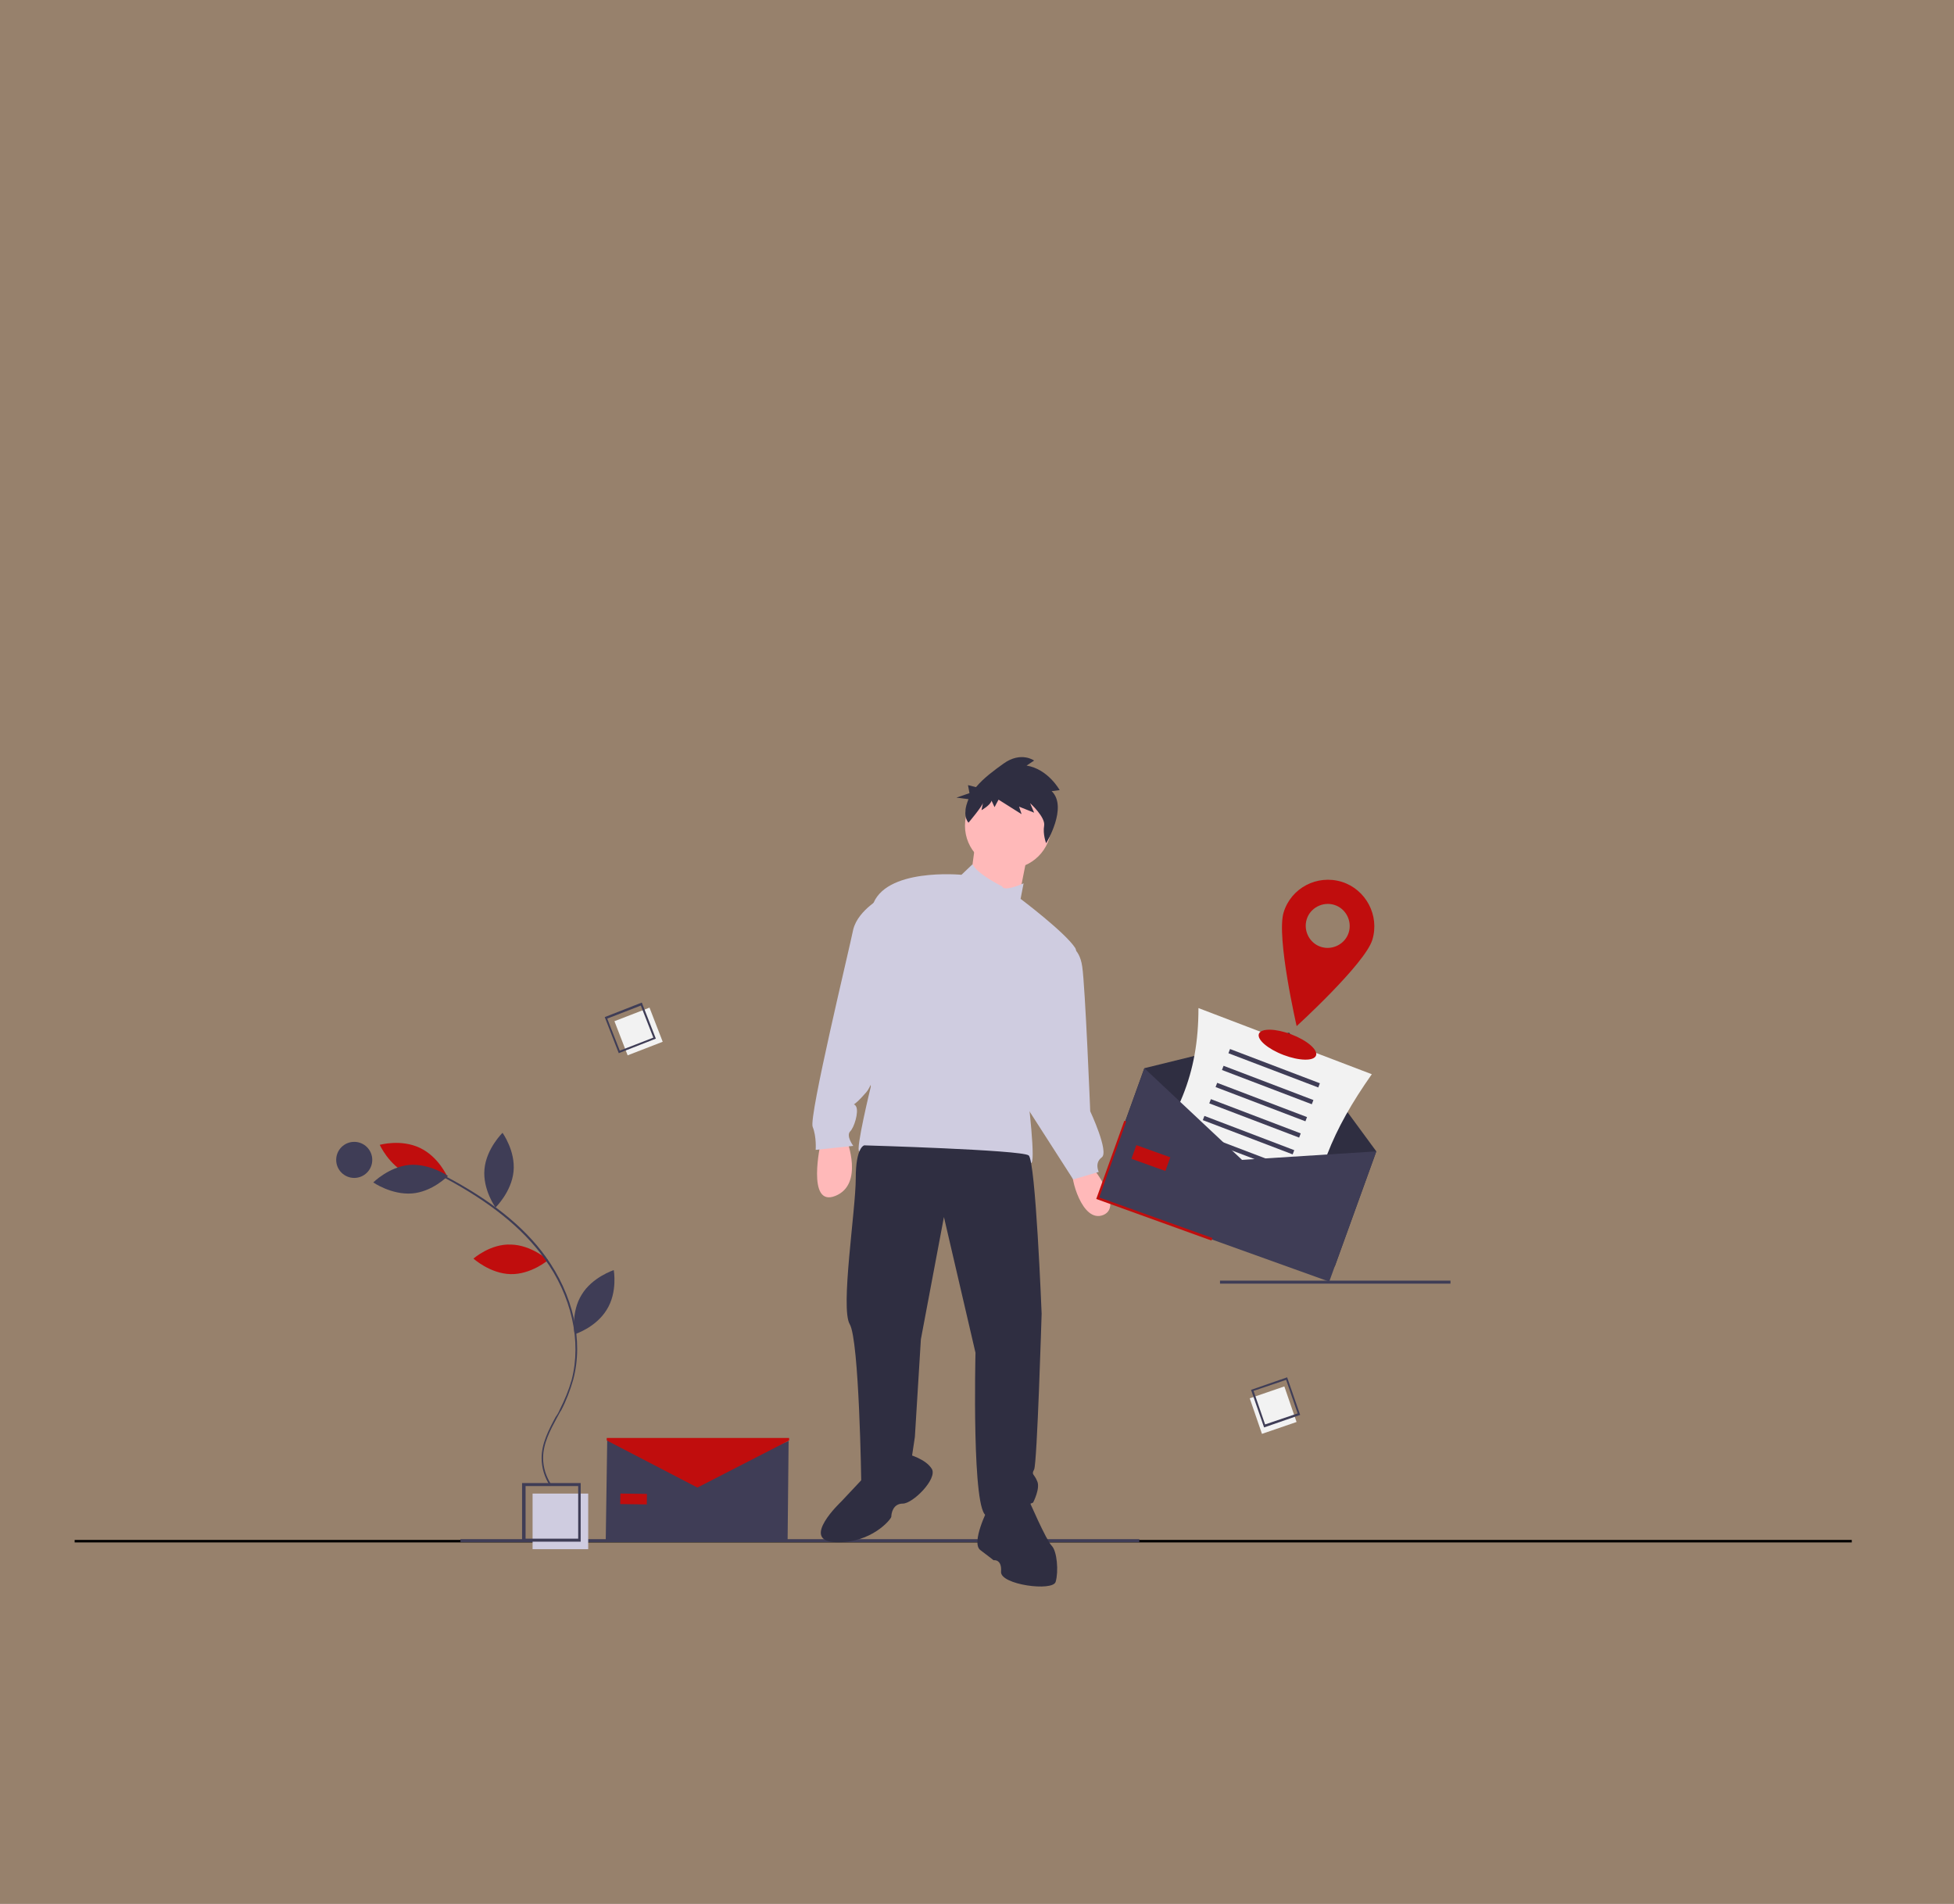 <?xml version="1.0" encoding="utf-8"?>
<!-- Generator: Adobe Illustrator 27.2.0, SVG Export Plug-In . SVG Version: 6.00 Build 0)  -->
<svg version="1.1" id="Layer_1" xmlns="http://www.w3.org/2000/svg" xmlns:xlink="http://www.w3.org/1999/xlink" x="0px" y="0px"
	 viewBox="0 0 390 380" style="enable-background:new 0 0 390 380;" xml:space="preserve">
<rect x="0" y="0" width="390" height="380" fill="#808080" stroke="none"/>
<style type="text/css">
	.st0{opacity:0.2;fill:#F6881F;enable-background:new    ;}
	.st1{fill:none;stroke:#000000;stroke-width:0.5;stroke-miterlimit:10;}
	.st2{fill:#3F3D56;}
	.st3{fill:#FFB9B9;}
	.st4{fill:#CFCCE0;}
	.st5{fill:#2F2E41;}
	.st6{fill:#F2F2F2;}
	.st7{fill:#C00D0D;}
</style>
<rect class="st0" width="390" height="380"/>
<line class="st1" x1="14.9" y1="307.6" x2="369.6" y2="307.6"/>
<rect x="91.9" y="307.2" class="st2" width="135.5" height="0.6"/>
<path class="st3" d="M163.8,228.1c0,0-2.9,12.9,2.9,10.6c5.8-2.3,2.3-11.2,2.3-11.2L163.8,228.1z"/>
<path class="st3" d="M217.6,232.4c0,0,6.9,8.3,2.6,10.1c-4.3,1.7-6.6-7.8-6.1-8.6C214.7,232.9,217.6,232.4,217.6,232.4z"/>
<circle class="st3" cx="201.2" cy="164.8" r="8.6"/>
<polygon class="st3" points="194.7,168.1 193.5,177 203.1,180.5 205.1,170.4 "/>
<path class="st4" d="M200,176.9c0,0-4.9-2.4-5.9-4.4l-2.2,2.1c0,0-15.5-1.5-17.8,6.3c-2.3,7.8-0.3,36-0.3,36s-3.1,12.7-2.3,12.9
	c0.8,0.3,11.5,5.5,26.4,2.6c0,0,6.6-1.2,7.8-0.3c1.2,0.8-0.6-13.8-0.6-13.8s11.5-25.9,9.5-29.1c-2-3.1-10.9-9.8-10.9-9.8l0.6-3.1
	C204.3,176.3,200.4,178.1,200,176.9z"/>
<path class="st4" d="M176.4,178.9c0,0-5.1,2.6-6.1,6.6c-0.8,4-8.9,37.4-8.1,39.4c0.8,2,0.6,4.6,0.6,4.6l7.5-0.8c0,0-1.5-2-0.6-2.9
	c0.8-0.8,1.7-3.8,1.2-4.9c-0.6-1.2-1.2,0.8,2-2.9C176.2,214.4,183.4,180.1,176.4,178.9z"/>
<path class="st4" d="M213,188.7c0,0,2.4,0.1,3,4.2c0.6,4,1.6,28.9,1.6,28.9s3.8,8.1,2.3,9.2s-0.6,2.9-0.6,2.9l-5.1,1.5l-11.3-17.6
	L213,188.7z"/>
<path class="st5" d="M172.5,228.6c0,0-1.7,0.3-1.7,6.6s-3.1,25.9-1.2,29.1c1.9,3.2,2.3,31.6,2.3,31.6s5.5,2.3,10.1-5.1l0.6-4
	l1.2-19.5l4.6-24.4l6.3,27.1c0,0-0.8,32.5,2.3,32.5s9.2-2.6,9.2-2.6s1.5-2.9,0.8-4.3c-0.6-1.5-1.2-1.2-0.6-2.3
	c0.6-1.1,1.5-31.1,1.5-31.1s-1.2-30.7-2.6-31.6C203.8,229.5,172.5,228.6,172.5,228.6z"/>
<path class="st5" d="M172.5,294.8l-4.6,4.9c0,0-8.3,7.8-1.2,8.1c7.2,0.3,11.2-4.6,11.2-5.1c0-0.6,0.3-2.6,2.3-2.6s6.9-4.9,5.8-6.9
	c-1.2-2-4.6-2.9-4.6-2.9L172.5,294.8z"/>
<path class="st5" d="M197.2,301.1c0,0-3.5,6.9-1.5,8.3c2,1.5,2.6,2,2.6,2s1.7-0.3,1.5,2.3s10.4,4,10.9,2c0.6-2,0.3-6.1-0.8-7.2
	c-1.1-1.1-4.6-9.2-4.6-9.2S201.5,295,197.2,301.1z"/>
<path class="st5" d="M209.9,157.9l1.6-0.2c0,0-2.3-4.2-6.6-4.9l1.5-1c0,0-2.6-1.9-6.1,0.6c-1.8,1.3-3.9,2.8-5.5,4.7l-1.6-0.4
	l0.3,1.6l-2.6,0.9l2.4,0.3c-0.3,0.8-0.6,1.6-0.6,2.4c-0.1,0.8,0.1,1.7,0.6,2.3l0,0c0,0,2.8-3.3,2.9-4l-0.3,1.5c0,0,1.8-1,2-1.9
	l0.6,1.3l0.8-1.5l4.6,2.9l-0.5-1.5l3,1.2l-0.8-1.9c0,0,3.1,2.8,2.8,4.5c-0.3,1.7,0.4,3.5,0.4,3.5S213.2,161.1,209.9,157.9z"/>
<rect x="243.5" y="255.6" class="st2" width="46" height="0.6"/>
<rect x="106.3" y="298.1" class="st4" width="11.1" height="11.1"/>
<path class="st2" d="M115.9,307.7h-11.7V296h11.7V307.7z M104.9,307.1h10.5v-10.5h-10.5V307.1z"/>
<rect x="123.6" y="202.2" transform="matrix(0.933 -0.361 0.361 0.933 -65.676 59.787)" class="st6" width="7.5" height="7.3"/>
<path class="st2" d="M130.9,207.3l-7.4,2.9l-2.8-7.2l7.4-2.9L130.9,207.3z M123.7,209.7l6.7-2.6l-2.5-6.4l-6.7,2.6L123.7,209.7z"/>
<rect x="250.4" y="277.6" transform="matrix(0.946 -0.325 0.325 0.946 -77.662 97.858)" class="st6" width="7.3" height="7.5"/>
<path class="st2" d="M252.3,284.9l-2.6-7.5l7.2-2.5l2.6,7.5L252.3,284.9z M250.2,277.6l2.3,6.7l6.5-2.2l-2.3-6.7L250.2,277.6z"/>
<path class="st7" d="M102,248.4c4.1,0.1,7.4,3.1,7.4,3.1s-3.4,2.9-7.5,2.8c-4.1-0.1-7.4-3.1-7.4-3.1S97.9,248.2,102,248.4z"/>
<path class="st7" d="M81.3,234.3c3.8,1.7,8,0.6,8,0.6s-1.7-4-5.5-5.8c-3.8-1.8-8-0.6-8-0.6S77.6,232.5,81.3,234.3z"/>
<path class="st2" d="M81.7,232.5c4.1-0.3,7.7,2.2,7.7,2.2s-3.1,3.2-7.2,3.5c-4.1,0.3-7.7-2.2-7.7-2.2S77.6,232.9,81.7,232.5z"/>
<path class="st2" d="M96.7,233.3c-0.4,4.1,2.2,7.7,2.2,7.7s3.2-3.1,3.6-7.2c0.4-4.1-2.2-7.7-2.2-7.7S97.1,229.2,96.7,233.3z"/>
<path class="st2" d="M116.1,258.4c-2.2,3.5-1.4,7.9-1.4,7.9s4.2-1.3,6.4-4.9c2.2-3.5,1.4-7.9,1.4-7.9S118.2,254.9,116.1,258.4z"/>
<path class="st2" d="M109.8,296.6l0.3-0.2c-1.1-1.6-1.7-3.5-1.7-5.4c0-2.9,1.4-5.5,2.8-8.1c0.3-0.5,0.5-1,0.8-1.4
	c1-1.9,1.8-4,2.4-6.1c2.1-7.8,0-17-5.5-24.6c-4.4-6.1-11-11.3-20.1-16.1l-0.2,0.3c9,4.8,15.6,10,20,16.1c5.5,7.5,7.5,16.6,5.5,24.3
	c-0.6,2.1-1.4,4-2.4,6c-0.2,0.5-0.5,1-0.8,1.4c-1.4,2.6-2.8,5.3-2.8,8.2C108.1,293,108.7,294.9,109.8,296.6z"/>
<circle class="st2" cx="70.7" cy="231.5" r="3.6"/>
<polygon class="st5" points="266.4,252.8 220.1,236.2 228.4,213.2 257.3,206.1 274.7,229.8 "/>
<path class="st6" d="M260.8,248.2l-34.6-13.1c9-12,13-20.5,13-33.9l34.6,13.2C265.8,225.8,262.4,234.4,260.8,248.2z"/>
<rect x="254" y="203.6" transform="matrix(0.356 -0.934 0.934 0.356 -35.404 374.966)" class="st2" width="0.9" height="19.2"/>
<rect x="252.7" y="206.9" transform="matrix(0.356 -0.934 0.934 0.356 -39.314 375.925)" class="st2" width="0.9" height="19.2"/>
<rect x="251.4" y="210.3" transform="matrix(0.356 -0.934 0.934 0.356 -43.302 376.903)" class="st2" width="0.9" height="19.2"/>
<rect x="250.2" y="213.6" transform="matrix(0.356 -0.934 0.934 0.356 -47.213 377.862)" class="st2" width="0.9" height="19.2"/>
<rect x="248.9" y="216.9" transform="matrix(0.356 -0.934 0.934 0.356 -51.124 378.821)" class="st2" width="0.9" height="19.2"/>
<rect x="247.6" y="220.2" transform="matrix(0.356 -0.934 0.934 0.356 -55.035 379.78)" class="st2" width="0.9" height="19.2"/>
<rect x="246.4" y="223.6" transform="matrix(0.356 -0.934 0.934 0.356 -59.023 380.758)" class="st2" width="0.9" height="19.2"/>
<rect x="245.1" y="226.9" transform="matrix(0.356 -0.934 0.934 0.356 -62.934 381.717)" class="st2" width="0.9" height="19.2"/>
<polygon class="st2" points="265.3,255.8 219.1,239.2 228.4,213.2 247.9,231.5 274.7,229.8 "/>
<polygon class="st7" points="241.8,247.6 218.8,239.3 224.4,223.7 224.8,223.8 219.4,239 242,247.1 "/>
<rect x="228.3" y="227.5" transform="matrix(0.338 -0.941 0.941 0.338 -65.419 369.219)" class="st7" width="2.9" height="7.2"/>
<polygon class="st2" points="157.2,307.4 120.9,307.4 121.2,287.1 139.2,295.2 157.4,287.6 "/>
<rect x="125.4" y="296.6" transform="matrix(1.398263e-02 -1 1 1.398263e-02 -174.558 421.446)" class="st7" width="2.1" height="5.3"/>
<polygon class="st7" points="157.5,287.5 139.2,296.9 121.1,287.5 121.1,287 157.5,287 "/>
<ellipse transform="matrix(0.356 -0.934 0.934 0.356 -29.21 374.446)" class="st7" cx="257.1" cy="208.4" rx="2.2" ry="6.1"/>
<path class="st7" d="M267.8,176c-4.9-1.5-10.1,1.2-11.6,6.1c-1.5,4.9,2.6,22.7,2.6,22.7s13.6-12.4,15.1-17.2
	C275.4,182.7,272.6,177.5,267.8,176z M263.7,189c-2.3-0.7-3.6-3.2-2.9-5.5s3.2-3.6,5.5-2.9c2.3,0.7,3.6,3.2,2.9,5.5
	C268.5,188.4,266,189.7,263.7,189L263.7,189z"/>
</svg>
